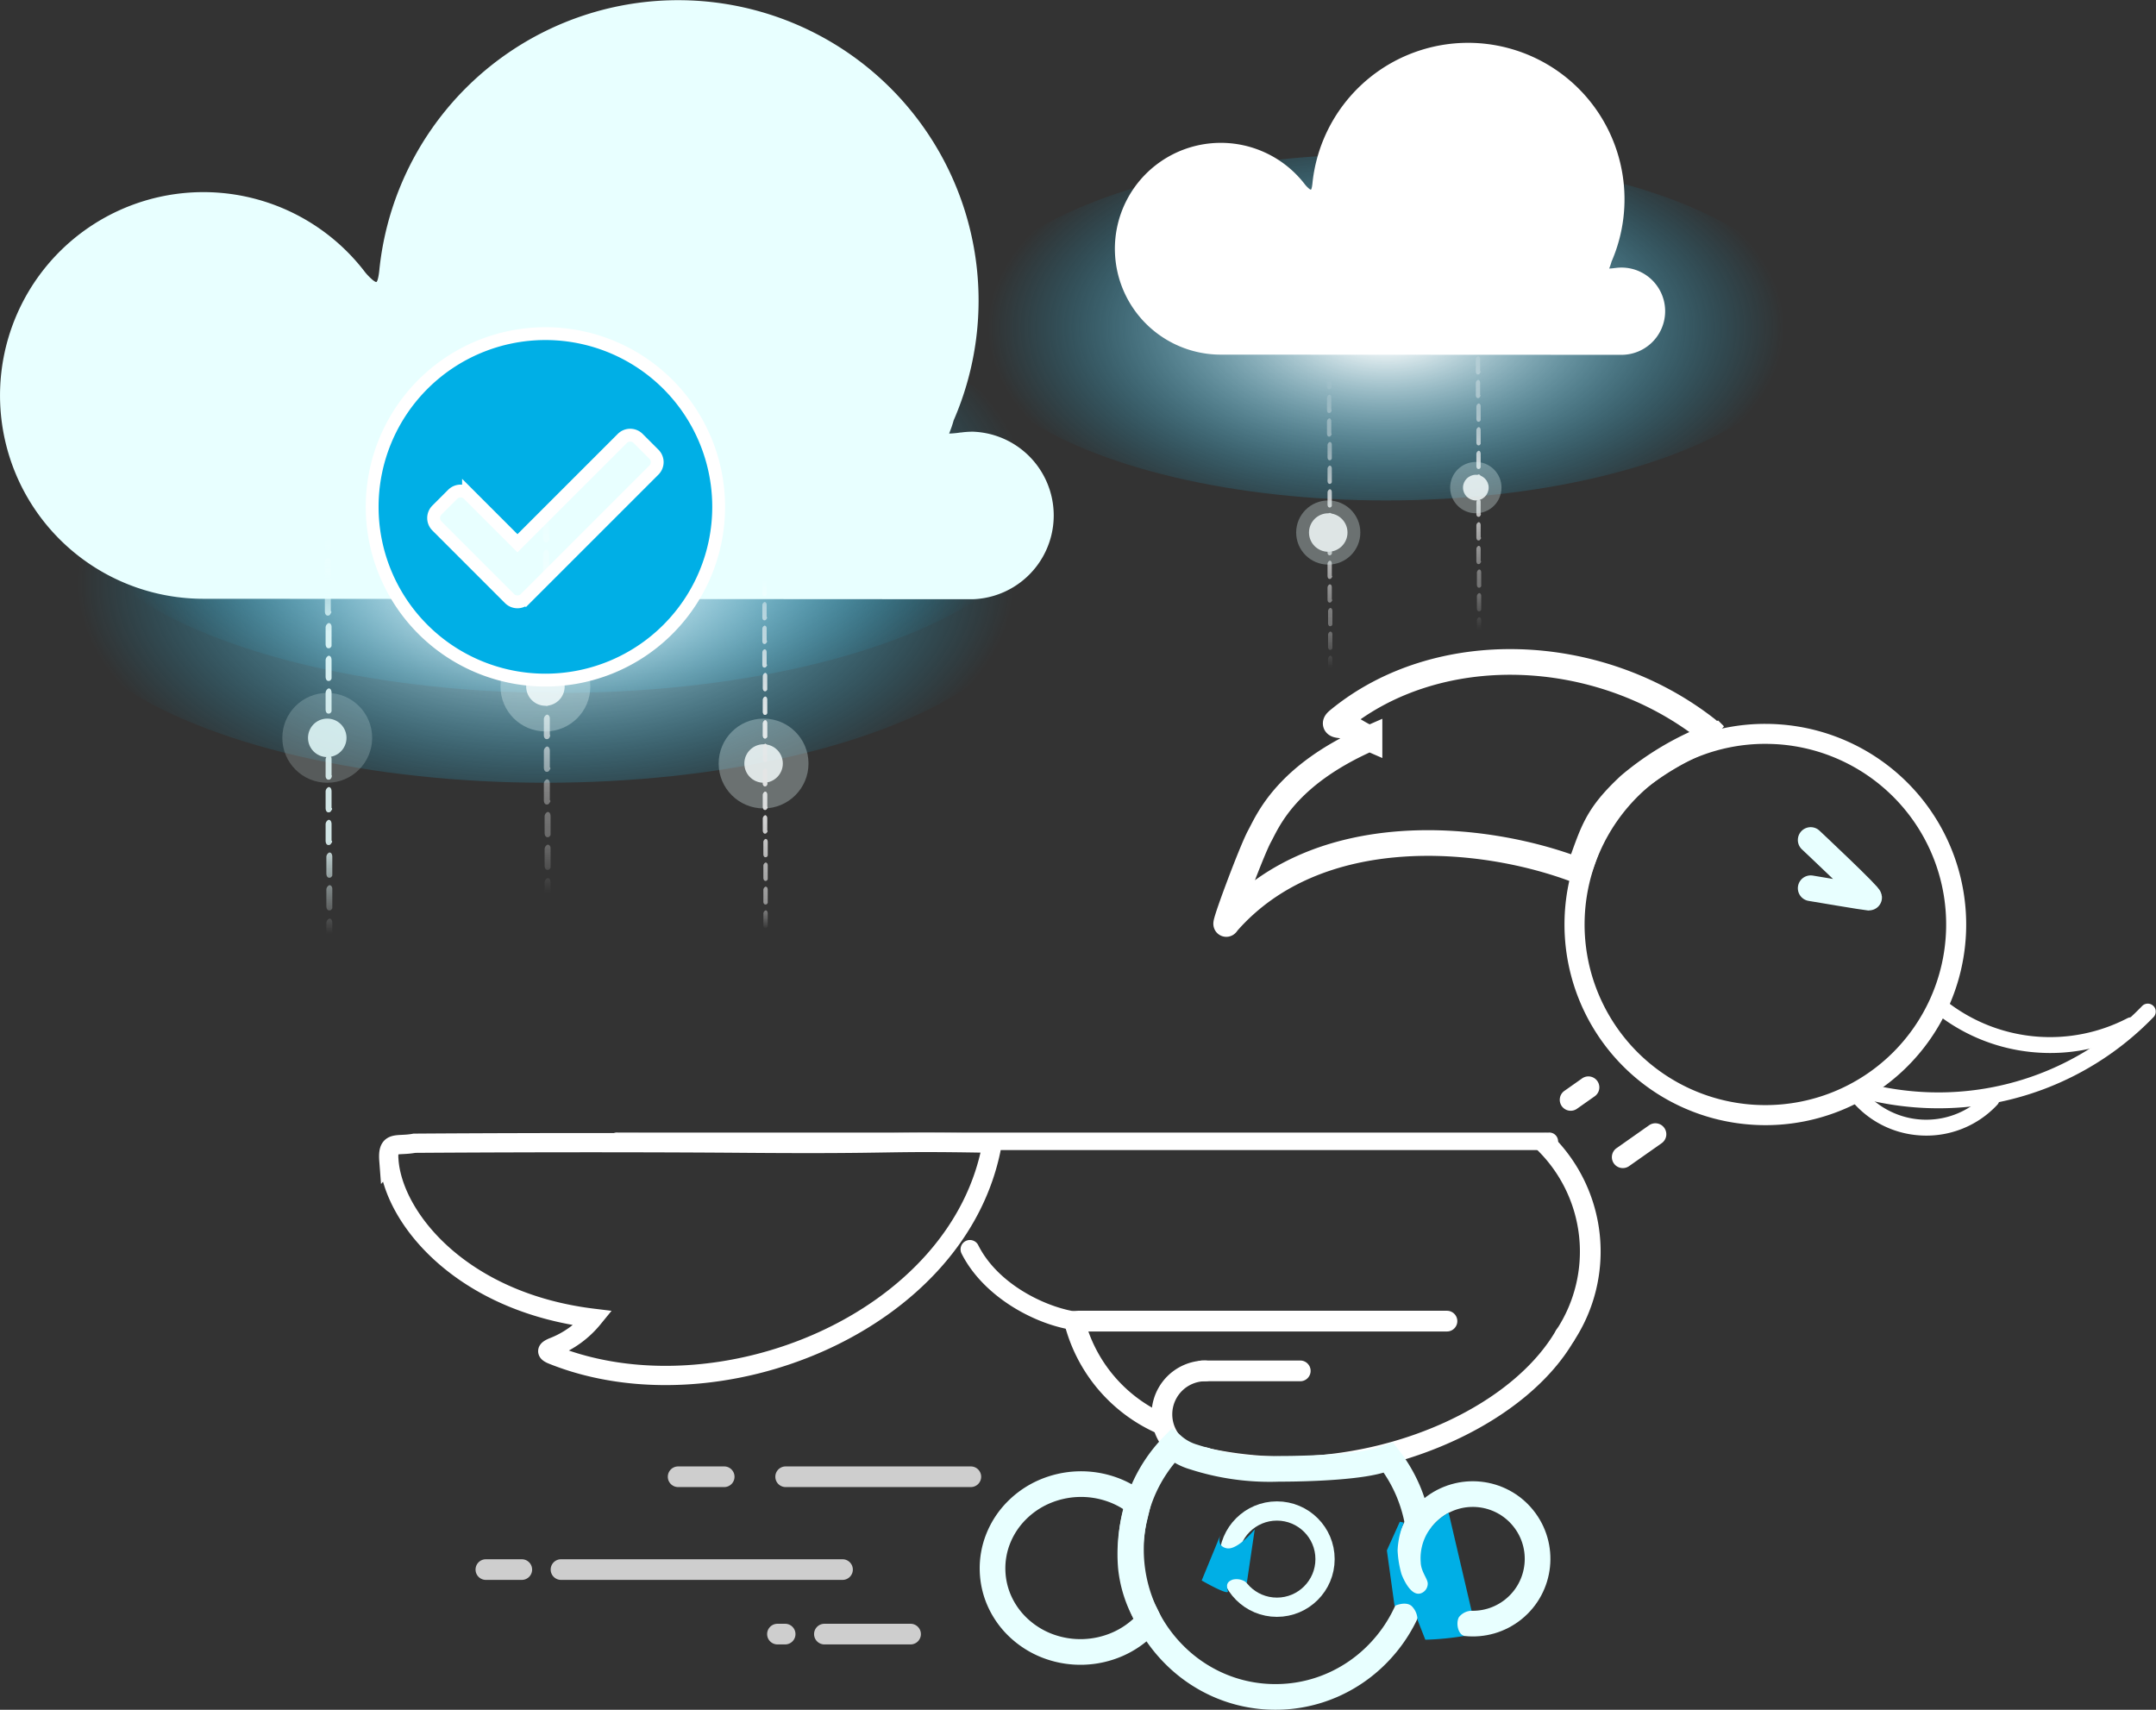 <svg xmlns="http://www.w3.org/2000/svg" width="168" height="133.238"><rect width="100%" height="100%" fill="#333333" stroke="none"/><defs><radialGradient id="a" cx=".5" cy=".5" r=".472" gradientTransform="matrix(1 0 0 1.287 0 -.143)" gradientUnits="objectBoundingBox"><stop offset="0" stop-color="#fff"/><stop offset=".131" stop-color="#eefafd" stop-opacity=".933"/><stop offset="1" stop-color="#00afe6" stop-opacity="0"/></radialGradient><radialGradient id="b" cx=".502" cy=".5" r=".33" gradientTransform="matrix(85.203 0 0 1.072 -42.299 -.034)" gradientUnits="objectBoundingBox"><stop offset="0" stop-color="#e8ffff"/><stop offset=".435" stop-color="#e8ffff"/><stop offset=".632" stop-color="#e8ffff" stop-opacity=".49"/><stop offset=".828" stop-color="#fff" stop-opacity="0"/><stop offset="1" stop-color="#fff" stop-opacity="0"/></radialGradient><radialGradient id="c" cx=".502" cy=".5" r=".33" gradientTransform="matrix(85.203 0 0 1.072 -42.299 -.034)" gradientUnits="objectBoundingBox"><stop offset="0" stop-color="#fff"/><stop offset=".435" stop-color="#fff" stop-opacity=".451"/><stop offset=".632" stop-color="#fff" stop-opacity=".329"/><stop offset=".828" stop-color="#fff" stop-opacity="0"/><stop offset="1" stop-color="#fff" stop-opacity="0"/></radialGradient><radialGradient id="d" cx=".502" cy=".5" r=".33" gradientTransform="matrix(85.203 0 0 1.072 -42.299 -.034)" gradientUnits="objectBoundingBox"><stop offset="0" stop-color="#fff"/><stop offset=".632" stop-color="#fff" stop-opacity=".451"/><stop offset=".849" stop-color="#fff" stop-opacity=".329"/><stop offset="1" stop-color="#fff" stop-opacity="0"/></radialGradient></defs><g transform="translate(-435 -1398.001)"><g opacity=".76" fill="#fff"><path d="M500.651 1521.12h-21.936a.804.804 0 110-1.608h21.936a.804.804 0 110 1.608zM475.66 1521.12h-2.8a.804.804 0 010-1.608h2.8a.804.804 0 110 1.608z"/></g><ellipse cx="38.5" cy="15.5" rx="38.5" ry="15.5" transform="translate(440 1421)" fill="url(#a)"/><g opacity=".76" fill="#fff"><path d="M510.65 1513.886h-14.43a.804.804 0 110-1.608h14.43a.804.804 0 110 1.608zM491.431 1513.886h-3.589a.804.804 0 110-1.608h3.589a.804.804 0 110 1.608z"/></g><g opacity=".76" fill="#fff"><path d="M505.954 1526.148h-6.715a.804.804 0 110-1.608h6.715a.804.804 0 110 1.608zM496.181 1526.148h-.6a.804.804 0 110-1.608h.6a.804.804 0 110 1.608z"/></g><path d="M528.926 1512.413a4.194 4.194 0 010-8.388.807.807 0 110 1.614 2.58 2.58 0 000 5.16.807.807 0 010 1.614zM519.1 1501.7h-.074c-3.1-.315-7.347-2.531-9.1-6.014a.727.727 0 011.3-.652c1.61 3.208 5.615 4.984 7.944 5.221a.726.726 0 01-.073 1.449zM556.956 1502.881a.807.807 0 01-.673-1.252 11.086 11.086 0 00-1.419-13.935.808.808 0 111.142-1.142 12.7 12.7 0 011.624 15.966.808.808 0 01-.674.363z" fill="#fff"/><path d="M525.539 1509.791a.807.807 0 01-.32-.066 12.773 12.773 0 01-7.282-8.576.808.808 0 011.567-.391 11.147 11.147 0 006.356 7.485.807.807 0 01-.321 1.548zM535.292 1513.124a30.547 30.547 0 01-7.992-1.058.808.808 0 01.422-1.559 28.917 28.917 0 007.569 1c8.833 0 17.646-4.135 20.956-9.831a.809.809 0 111.4.811c-3.584 6.165-12.984 10.637-22.355 10.637zM555.666 1487.623h-72.533a.684.684 0 110-1.363h72.533a.684.684 0 110 1.363z" fill="#fff"/><path d="M547.75 1501.761h-28.732a.807.807 0 110-1.614h28.732a.807.807 0 110 1.614zM536.319 1505.639h-7.653a.807.807 0 110-1.614h7.653a.807.807 0 010 1.614zM561.454 1489.028a.852.852 0 01-.84-1 .844.844 0 01.349-.551l2.535-1.784a.85.85 0 011.189.206.852.852 0 01-.206 1.189l-2.535 1.784a.856.856 0 01-.492.156zM557.393 1484.561a.853.853 0 01-.84-1 .842.842 0 01.349-.551l1.356-.955a.853.853 0 11.982 1.394l-1.357.955a.855.855 0 01-.49.157zM572.576 1485.683q-.523 0-1.048-.035a15.635 15.635 0 011.017-31.237c.346 0 .7.011 1.045.035a15.635 15.635 0 01-1.014 31.237zm-.024-29.715a14.076 14.076 0 00-.92 28.122c.316.02.628.03.939.03a14.076 14.076 0 00.92-28.122 17.45 17.45 0 00-.939-.03z" fill="#fff"/><path d="M584.497 1486.473a7.537 7.537 0 01-5.142-2.606.619.619 0 01.937-.808 6.346 6.346 0 009.453.173.62.62 0 01.906.844 7.547 7.547 0 01-6.154 2.397zM593.617 1480.014a14.26 14.26 0 01-7.436-2.8.62.62 0 11.743-.991 13.069 13.069 0 0013.847 1.126.62.62 0 01.573 1.1 14.261 14.261 0 01-7.727 1.565z" fill="#fff"/><path d="M584.178 1484.293a23.64 23.64 0 01-3.8-.617.619.619 0 11.3-1.2 22.368 22.368 0 003.6.584 22.075 22.075 0 0017.66-6.681.62.62 0 01.89.861 23.309 23.309 0 01-18.65 7.053z" fill="#fff"/><path d="M576.092 1463.46s4.805 4.511 4.544 4.497-4.544-.738-4.544-.738" fill="none" stroke="#e8ffff" stroke-linecap="round" stroke-width="2"/><path d="M541.714 1455.547c-1.131-.492-1.348-.88-2.292-1.026-.391-.035-.46-.142-.133-.409 7.7-6.344 20.148-5.915 28.608.627.02.039.732.569.732.569a22.33 22.33 0 00-6.658 3.887c-2.63 2.451-2.832 3.6-3.951 6.663-7.494-2.893-20.337-4.022-27.393 4.054-.552.955 1.88-5.585 2.518-6.746s2.015-4.737 8.569-7.62z" fill="none" stroke="#fff" stroke-width="2"/><g><path d="M465.304 1488.43c.336 4.484 5.628 11.047 15.908 12.301a7.5 7.5 0 01-3.131 2.263c-.5.216-.552.37-.02.583 12.837 5.15 31.79-2.492 34.254-16.488-9.063-.171-6.87.098-19.323 0s-25.702.003-25.702.003c-1.38.26-2.11-.259-1.988 1.34z" fill="none" stroke="#fff" stroke-width="1.5"/></g><g transform="translate(512.111 1510.662)"><path d="M22.276 19.577a11 11 0 01-4.383-.9 11.218 11.218 0 01-3.578-2.464 11.473 11.473 0 01-2.416-3.651 11.739 11.739 0 010-8.941A11.477 11.477 0 0114.284 0a4.272 4.272 0 001.615.879 19.206 19.206 0 006.639.923c2.91 0 6.565-.194 8.1-.737l.432-.153a11.486 11.486 0 011.585 2.709 11.732 11.732 0 010 8.941 11.452 11.452 0 01-2.414 3.651 11.212 11.212 0 01-3.579 2.462 11 11 0 01-4.386.902z" fill="none" stroke="#e8ffff" stroke-linecap="round" stroke-width="2"/><g transform="translate(17.889 4.338)" fill="none" stroke="#e8ffff" stroke-linecap="round" stroke-linejoin="round" stroke-width="1.5"><circle cx="4.5" cy="4.5" r="4.5" stroke="none"/><circle cx="4.5" cy="4.5" r="3.75"/></g><path d="M17.987 6.956s-.361.861.487 1.037 2.188-1.479 2.188-1.479l-.616 4.169a1.292 1.292 0 00-1.1-.248c-.542.2-.472.5-.377.9s-2.042-.83-2.042-.83z" fill="#00afe6"/><path d="M.233 9.775A6.23 6.23 0 01.685 7.21a6.497 6.497 0 011.4-2.13 6.886 6.886 0 012.134-1.475 7.221 7.221 0 015.348-.187 6.908 6.908 0 011.985 1.111c-.104.461-.199.86-.28 1.187a12.312 12.312 0 00-.264 3.742 9.505 9.505 0 001.138 3.64c.108.218.196.407.267.573-.096.11-.192.217-.289.316a6.86 6.86 0 01-2.134 1.475 7.221 7.221 0 01-5.348.188 6.86 6.86 0 01-2.233-1.322 6.497 6.497 0 01-1.546-2.023 6.23 6.23 0 01-.63-2.531z" fill="none" stroke="#e8ffff" stroke-linecap="round" stroke-width="1.999"/><g transform="rotate(-39 25.762 -37.194)" fill="none" stroke="#e8ffff" stroke-linecap="round" stroke-linejoin="round" stroke-width="2"><circle cx="6.047" cy="6.047" stroke="none" r="6.047"/><circle cx="6.047" cy="6.047" r="5.047"/></g><ellipse cx="38.5" cy="15.5" rx="38.5" ry="15.5" transform="translate(-73.111 -82.662)" fill="url(#a)"/><path d="M32.092 9.994s.682 1.914 1.596 1.476a.8.8 0 00.454-.725c0-.374-.528-.928-.548-1.66a3.922 3.922 0 01.551-2.339 4.428 4.428 0 011.626-1.523l1.785 7.64a1.3 1.3 0 00-.983.497c-.262.47-.064 1.37.427 1.462a22.058 22.058 0 01-3.047.298l-.61-1.558a1.52 1.52 0 00-.467-1.075c-.477-.398-1.32 0-1.32 0l-.599-4.328 1.009-2.232.313.068a6.234 6.234 0 00-.486 2.167 8.027 8.027 0 00.299 1.832z" fill="#00afe6"/><ellipse cx="33" cy="13.5" rx="33" ry="13.5" transform="translate(-2.111 -100.662)" fill="url(#a)"/></g><path d="M450.866 1444.663a15.845 15.845 0 1112.593-25.437c.118.156.672.752.868.753.054.007-.054.007 0 0 .135-.068.222-.782.242-1.037a23.408 23.408 0 1144.7 11.913c-.083.193-.711.847-.627.932a6.335 6.335 0 001.188-.081h.057a6.63 6.63 0 01.918-.064 6.532 6.532 0 010 13.056zm56.55-10.3l-1.148-1.15c5.173-7.848 2.834-.384 1.148 1.147z" fill="#e8ffff"/><g transform="translate(457.267 1428.711)" opacity=".87"><path d="M1337.779 262.552c-.058.116-.116.174-.232.174-.174 0-.231-.174-.231-.289v-1.274a.391.391 0 01.231-.347c.174 0 .232.174.232.289v1.274a.109.109 0 010 .173zm0-2.547c-.058.116-.116.174-.232.174-.174 0-.231-.174-.231-.289v-1.274a.391.391 0 01.231-.347c.174 0 .232.174.232.289v1.273a.109.109 0 010 .169zm0-2.547c-.058.116-.116.174-.232.174-.174 0-.231-.174-.231-.347v-1.275a.391.391 0 01.231-.347c.174 0 .232.174.232.347v1.274c.058.058 0 .116 0 .173zm0-2.6c-.058.116-.116.174-.232.174-.174 0-.231-.174-.231-.289v-1.274a.391.391 0 01.231-.347c.174 0 .232.174.232.347v1.389zm0-2.547c-.058.116-.116.174-.232.174-.174 0-.231-.174-.231-.289v-1.274a.391.391 0 01.231-.347c.174 0 .232.174.232.347v1.389zm0-2.547c-.058.116-.116.174-.232.174-.174 0-.231-.174-.231-.347v-1.273a.391.391 0 01.231-.347c.174 0 .232.174.232.289v1.505zm0-2.547c-.058.116-.116.174-.232.174-.174 0-.231-.174-.231-.347v-1.274a.391.391 0 01.231-.347c.174 0 .232.174.232.347v1.447zm-.058-2.547c-.058.116-.116.174-.232.174-.174 0-.232-.174-.232-.347v-1.274a.391.391 0 01.232-.347c.174 0 .232.174.232.347v1.274a.108.108 0 010 .174zm0-2.547c-.058.116-.116.174-.232.174-.174 0-.232-.174-.232-.347v-1.28a.391.391 0 01.232-.347c.174 0 .232.174.232.347v1.274a.108.108 0 010 .174zm0-2.547c-.058.116-.116.174-.232.174-.174 0-.232-.174-.232-.289v-1.274a.391.391 0 01.232-.347c.174 0 .232.174.232.289v1.271c.058.058 0 .116 0 .174zm0-2.6c-.058.116-.116.174-.232.174-.174 0-.232-.174-.232-.347v-1.274a.391.391 0 01.232-.347c.174 0 .232.174.232.289v1.274c.058.174 0 .232 0 .232zm0-2.547c-.058.116-.116.174-.232.174-.174 0-.232-.174-.232-.347v-1.274a.391.391 0 01.232-.347c.174 0 .232.174.232.347v1.447zm0-2.547c-.058.116-.116.174-.232.174-.174 0-.232-.174-.232-.347v-1.273a.391.391 0 01.232-.347c.174 0 .232.174.232.347v1.447zm0-2.547c-.058.116-.116.174-.232.174-.174 0-.232-.174-.232-.347v-1.274a.391.391 0 01.232-.347c.174 0 .232.174.232.289v1.505zm-.058-2.547c-.058.116-.116.174-.232.174-.174 0-.232-.174-.232-.347v-1.285a.391.391 0 01.232-.347c.174 0 .232.174.232.347v1.27a.109.109 0 010 .174zm0-2.547c-.058.116-.116.174-.232.174-.174 0-.232-.174-.232-.347v-1.273a.391.391 0 01.232-.347c.174 0 .232.174.232.289V224c.058.116.058.174 0 .232zm0-2.547c-.058.116-.116.174-.232.174-.174 0-.232-.174-.232-.347v-1.274a.391.391 0 01.232-.347c.174 0 .232.174.232.289v1.274c.058.116.058.174 0 .232zm0-2.6c-.058.116-.116.174-.232.174-.174 0-.232-.174-.232-.347v-1.273a.391.391 0 01.232-.347c.174 0 .232.174.232.289v1.274c.058.174 0 .232 0 .232zm0-2.547c-.058.116-.116.174-.232.174-.174 0-.232-.174-.232-.347V215.1a.391.391 0 01.232-.347c.174 0 .232.174.232.347v1.447zm0-2.547c-.058.116-.116.174-.232.174-.174 0-.232-.174-.232-.289v-1.274a.391.391 0 01.232-.347c.174 0 .232.174.232.289V214zm0-2.547c-.058.116-.116.174-.232.174-.174 0-.232-.174-.232-.289v-1.274a.391.391 0 01.232-.347c.174 0 .232.174.232.347v1.389z" transform="translate(-1334.152 -209.7)" fill="url(#b)"/><circle cx="1.5" cy="1.5" r="1.5" transform="translate(1.733 25.289)" fill="#e8ffff"/><circle cx="3.5" cy="3.5" r="3.5" transform="translate(-.267 23.289)" fill="#e8ffff" opacity=".23"/></g><g transform="translate(474.725 1425.552)" opacity=".87"><path d="M1337.779 262.552c-.058.116-.116.174-.232.174-.174 0-.231-.174-.231-.289v-1.274a.391.391 0 01.231-.347c.174 0 .232.174.232.289v1.274a.109.109 0 010 .173zm0-2.547c-.058.116-.116.174-.232.174-.174 0-.231-.174-.231-.289v-1.274a.391.391 0 01.231-.347c.174 0 .232.174.232.289v1.273a.109.109 0 010 .169zm0-2.547c-.058.116-.116.174-.232.174-.174 0-.231-.174-.231-.347v-1.275a.391.391 0 01.231-.347c.174 0 .232.174.232.347v1.274c.058.058 0 .116 0 .173zm0-2.6c-.058.116-.116.174-.232.174-.174 0-.231-.174-.231-.289v-1.274a.391.391 0 01.231-.347c.174 0 .232.174.232.347v1.389zm0-2.547c-.058.116-.116.174-.232.174-.174 0-.231-.174-.231-.289v-1.274a.391.391 0 01.231-.347c.174 0 .232.174.232.347v1.389zm0-2.547c-.058.116-.116.174-.232.174-.174 0-.231-.174-.231-.347v-1.273a.391.391 0 01.231-.347c.174 0 .232.174.232.289v1.505zm0-2.547c-.058.116-.116.174-.232.174-.174 0-.231-.174-.231-.347v-1.274a.391.391 0 01.231-.347c.174 0 .232.174.232.347v1.447zm-.058-2.547c-.058.116-.116.174-.232.174-.174 0-.232-.174-.232-.347v-1.274a.391.391 0 01.232-.347c.174 0 .232.174.232.347v1.274a.108.108 0 010 .174zm0-2.547c-.058.116-.116.174-.232.174-.174 0-.232-.174-.232-.347v-1.28a.391.391 0 01.232-.347c.174 0 .232.174.232.347v1.274a.108.108 0 010 .174zm0-2.547c-.058.116-.116.174-.232.174-.174 0-.232-.174-.232-.289v-1.274a.391.391 0 01.232-.347c.174 0 .232.174.232.289v1.271c.058.058 0 .116 0 .174zm0-2.6c-.058.116-.116.174-.232.174-.174 0-.232-.174-.232-.347v-1.274a.391.391 0 01.232-.347c.174 0 .232.174.232.289v1.274c.058.174 0 .232 0 .232zm0-2.547c-.058.116-.116.174-.232.174-.174 0-.232-.174-.232-.347v-1.274a.391.391 0 01.232-.347c.174 0 .232.174.232.347v1.447zm0-2.547c-.058.116-.116.174-.232.174-.174 0-.232-.174-.232-.347v-1.273a.391.391 0 01.232-.347c.174 0 .232.174.232.347v1.447zm0-2.547c-.058.116-.116.174-.232.174-.174 0-.232-.174-.232-.347v-1.274a.391.391 0 01.232-.347c.174 0 .232.174.232.289v1.505zm-.058-2.547c-.058.116-.116.174-.232.174-.174 0-.232-.174-.232-.347v-1.285a.391.391 0 01.232-.347c.174 0 .232.174.232.347v1.27a.109.109 0 010 .174zm0-2.547c-.058.116-.116.174-.232.174-.174 0-.232-.174-.232-.347v-1.273a.391.391 0 01.232-.347c.174 0 .232.174.232.289V224c.058.116.058.174 0 .232zm0-2.547c-.058.116-.116.174-.232.174-.174 0-.232-.174-.232-.347v-1.274a.391.391 0 01.232-.347c.174 0 .232.174.232.289v1.274c.058.116.058.174 0 .232zm0-2.6c-.058.116-.116.174-.232.174-.174 0-.232-.174-.232-.347v-1.273a.391.391 0 01.232-.347c.174 0 .232.174.232.289v1.274c.058.174 0 .232 0 .232zm0-2.547c-.058.116-.116.174-.232.174-.174 0-.232-.174-.232-.347V215.1a.391.391 0 01.232-.347c.174 0 .232.174.232.347v1.447zm0-2.547c-.058.116-.116.174-.232.174-.174 0-.232-.174-.232-.289v-1.274a.391.391 0 01.232-.347c.174 0 .232.174.232.289V214zm0-2.547c-.058.116-.116.174-.232.174-.174 0-.232-.174-.232-.289v-1.274a.391.391 0 01.232-.347c.174 0 .232.174.232.347v1.389z" transform="translate(-1334.603 -209.7)" opacity=".87" fill="url(#c)"/><circle cx="1.5" cy="1.5" r="1.5" transform="translate(1.275 24.448)" fill="#fff"/><circle cx="3.5" cy="3.5" r="3.5" transform="translate(-.725 22.448)" fill="#e8ffff" opacity=".35"/></g><path d="M530.136 1425.637a8.252 8.252 0 116.559-13.247c.061.081.35.392.452.392.028 0-.028 0 0 0 .071-.035.116-.407.126-.54a12.19 12.19 0 1123.278 6.2c-.043.1-.37.441-.326.485a3.3 3.3 0 00.619-.042h.03a3.453 3.453 0 01.478-.033 3.4 3.4 0 010 6.8zm29.45-5.365l-.6-.6c2.696-4.084 1.478-.193.6.6z" fill="#fff"/><g transform="translate(492.725 1437.552)" opacity=".87"><path d="M1337.619 247.918c-.042.084-.084.126-.168.126-.126 0-.167-.126-.167-.209v-.921a.282.282 0 01.167-.251c.126 0 .168.126.168.209v.921a.079.079 0 010 .125zm0-1.842c-.042.084-.084.126-.168.126-.126 0-.167-.126-.167-.209v-.921a.283.283 0 01.167-.251c.126 0 .168.126.168.209v.921a.079.079 0 010 .125zm0-1.842c-.042.084-.084.126-.168.126-.126 0-.167-.126-.167-.251v-.921a.283.283 0 01.167-.251c.126 0 .168.126.168.251v.921c.042.041 0 .083 0 .125zm0-1.884c-.042.084-.084.126-.168.126-.126 0-.167-.126-.167-.209v-.921a.283.283 0 01.167-.251c.126 0 .168.126.168.251v1zm0-1.842c-.042.084-.084.126-.168.126-.126 0-.167-.126-.167-.209v-.925a.283.283 0 01.167-.251c.126 0 .168.126.168.251v1zm0-1.842c-.042.084-.084.126-.168.126-.126 0-.167-.126-.167-.251v-.921a.283.283 0 01.167-.251c.126 0 .168.126.168.209v1.088zm0-1.842c-.042.084-.084.126-.168.126-.126 0-.167-.126-.167-.251v-.921a.283.283 0 01.167-.251c.126 0 .168.126.168.251v1.046zm-.042-1.842c-.042.084-.084.126-.167.126-.126 0-.168-.126-.168-.251v-.921a.283.283 0 01.168-.251c.126 0 .167.126.167.251v.921a.078.078 0 010 .126zm0-1.842c-.042.084-.084.126-.167.126-.126 0-.168-.126-.168-.251v-.921a.283.283 0 01.168-.251c.126 0 .167.126.167.251v.921a.078.078 0 010 .126zm0-1.842c-.042.084-.084.126-.167.126-.126 0-.168-.126-.168-.209v-.921a.283.283 0 01.168-.251c.126 0 .167.126.167.209v.921c.042.042 0 .084 0 .126zm0-1.884c-.042.084-.084.126-.167.126-.126 0-.168-.126-.168-.251v-.921a.283.283 0 01.168-.251c.126 0 .167.126.167.209v.921c.042.126 0 .167 0 .167zm0-1.842c-.042.084-.084.126-.167.126-.126 0-.168-.126-.168-.251v-.921a.283.283 0 01.168-.251c.126 0 .167.126.167.251v1.046zm0-1.842c-.042.084-.084.126-.167.126-.126 0-.168-.126-.168-.251v-.921a.283.283 0 01.168-.251c.126 0 .167.126.167.251v1.046zm0-1.842c-.042.084-.084.126-.167.126-.126 0-.168-.126-.168-.251v-.921a.283.283 0 01.168-.251c.126 0 .167.126.167.209v1.088zm-.042-1.842c-.042.084-.084.126-.168.126-.126 0-.167-.126-.167-.251V221a.283.283 0 01.167-.251c.125 0 .168.126.168.251v.921a.079.079 0 010 .126zm0-1.842c-.042.084-.084.126-.168.126-.126 0-.167-.126-.167-.251v-.921a.283.283 0 01.167-.251c.125 0 .168.126.168.209v.921c.042.084.042.126 0 .167zm0-1.842c-.042.084-.084.126-.168.126-.126 0-.167-.126-.167-.251v-.921a.283.283 0 01.167-.251c.125 0 .168.126.168.209v.921c.042.084.042.126 0 .167zm0-1.884c-.042.084-.084.126-.168.126-.126 0-.167-.126-.167-.251v-.921a.283.283 0 01.167-.251c.125 0 .168.126.168.209v.921c.042.126 0 .167 0 .167zm0-1.842c-.042.084-.084.126-.168.126-.126 0-.167-.126-.167-.251v-.921a.283.283 0 01.167-.251c.125 0 .168.126.168.251v1.046zm0-1.842c-.042.084-.084.126-.168.126-.126 0-.167-.126-.167-.209v-.921a.283.283 0 01.167-.251c.125 0 .168.126.168.209v1.052zm0-1.842c-.042.084-.084.126-.168.126-.126 0-.167-.126-.167-.209v-.921a.283.283 0 01.167-.251c.125 0 .168.126.168.251v1z" transform="translate(-1335.523 -209.7)" fill="url(#d)"/><circle cx="1.5" cy="1.5" r="1.5" transform="translate(.275 18.448)" fill="#fff"/><circle cx="3.5" cy="3.5" r="3.5" transform="translate(-1.725 16.448)" fill="#e8ffff" opacity=".35"/><path d="M1337.619 247.918c-.042.084-.084.126-.168.126-.126 0-.167-.126-.167-.209v-.921a.282.282 0 01.167-.251c.126 0 .168.126.168.209v.921a.079.079 0 010 .125zm0-1.842c-.042.084-.084.126-.168.126-.126 0-.167-.126-.167-.209v-.921a.283.283 0 01.167-.251c.126 0 .168.126.168.209v.921a.079.079 0 010 .125zm0-1.842c-.042.084-.084.126-.168.126-.126 0-.167-.126-.167-.251v-.921a.283.283 0 01.167-.251c.126 0 .168.126.168.251v.921c.042.041 0 .083 0 .125zm0-1.884c-.042.084-.084.126-.168.126-.126 0-.167-.126-.167-.209v-.921a.283.283 0 01.167-.251c.126 0 .168.126.168.251v1zm0-1.842c-.042.084-.084.126-.168.126-.126 0-.167-.126-.167-.209v-.925a.283.283 0 01.167-.251c.126 0 .168.126.168.251v1zm0-1.842c-.042.084-.084.126-.168.126-.126 0-.167-.126-.167-.251v-.921a.283.283 0 01.167-.251c.126 0 .168.126.168.209v1.088zm0-1.842c-.042.084-.084.126-.168.126-.126 0-.167-.126-.167-.251v-.921a.283.283 0 01.167-.251c.126 0 .168.126.168.251v1.046zm-.042-1.842c-.042.084-.084.126-.167.126-.126 0-.168-.126-.168-.251v-.921a.283.283 0 01.168-.251c.126 0 .167.126.167.251v.921a.078.078 0 010 .126zm0-1.842c-.042.084-.084.126-.167.126-.126 0-.168-.126-.168-.251v-.921a.283.283 0 01.168-.251c.126 0 .167.126.167.251v.921a.078.078 0 010 .126zm0-1.842c-.042.084-.084.126-.167.126-.126 0-.168-.126-.168-.209v-.921a.283.283 0 01.168-.251c.126 0 .167.126.167.209v.921c.042.042 0 .084 0 .126zm0-1.884c-.042.084-.084.126-.167.126-.126 0-.168-.126-.168-.251v-.921a.283.283 0 01.168-.251c.126 0 .167.126.167.209v.921c.042.126 0 .167 0 .167zm0-1.842c-.042.084-.084.126-.167.126-.126 0-.168-.126-.168-.251v-.921a.283.283 0 01.168-.251c.126 0 .167.126.167.251v1.046zm0-1.842c-.042.084-.084.126-.167.126-.126 0-.168-.126-.168-.251v-.921a.283.283 0 01.168-.251c.126 0 .167.126.167.251v1.046zm0-1.842c-.042.084-.084.126-.167.126-.126 0-.168-.126-.168-.251v-.921a.283.283 0 01.168-.251c.126 0 .167.126.167.209v1.088zm-.042-1.842c-.042.084-.084.126-.168.126-.126 0-.167-.126-.167-.251V221a.283.283 0 01.167-.251c.125 0 .168.126.168.251v.921a.079.079 0 010 .126zm0-1.842c-.042.084-.084.126-.168.126-.126 0-.167-.126-.167-.251v-.921a.283.283 0 01.167-.251c.125 0 .168.126.168.209v.921c.042.084.042.126 0 .167zm0-1.842c-.042.084-.084.126-.168.126-.126 0-.167-.126-.167-.251v-.921a.283.283 0 01.167-.251c.125 0 .168.126.168.209v.921c.042.084.042.126 0 .167zm0-1.884c-.042.084-.084.126-.168.126-.126 0-.167-.126-.167-.251v-.921a.283.283 0 01.167-.251c.125 0 .168.126.168.209v.921c.042.126 0 .167 0 .167zm0-1.842c-.042.084-.084.126-.168.126-.126 0-.167-.126-.167-.251v-.921a.283.283 0 01.167-.251c.125 0 .168.126.168.251v1.046zm0-1.842c-.042.084-.084.126-.168.126-.126 0-.167-.126-.167-.209v-.921a.283.283 0 01.167-.251c.125 0 .168.126.168.209v1.052zm0-1.842c-.042.084-.084.126-.168.126-.126 0-.167-.126-.167-.209v-.921a.283.283 0 01.167-.251c.125 0 .168.126.168.251v1z" transform="translate(-1335.523 -209.7)" fill="url(#d)"/></g><g transform="translate(536.725 1419.552)" opacity=".87"><path d="M1337.619 247.918c-.042.084-.084.126-.168.126-.126 0-.167-.126-.167-.209v-.921a.282.282 0 01.167-.251c.126 0 .168.126.168.209v.921a.079.079 0 010 .125zm0-1.842c-.042.084-.084.126-.168.126-.126 0-.167-.126-.167-.209v-.921a.283.283 0 01.167-.251c.126 0 .168.126.168.209v.921a.079.079 0 010 .125zm0-1.842c-.042.084-.084.126-.168.126-.126 0-.167-.126-.167-.251v-.921a.283.283 0 01.167-.251c.126 0 .168.126.168.251v.921c.042.041 0 .083 0 .125zm0-1.884c-.042.084-.084.126-.168.126-.126 0-.167-.126-.167-.209v-.921a.283.283 0 01.167-.251c.126 0 .168.126.168.251v1zm0-1.842c-.042.084-.084.126-.168.126-.126 0-.167-.126-.167-.209v-.925a.283.283 0 01.167-.251c.126 0 .168.126.168.251v1zm0-1.842c-.042.084-.084.126-.168.126-.126 0-.167-.126-.167-.251v-.921a.283.283 0 01.167-.251c.126 0 .168.126.168.209v1.088zm0-1.842c-.042.084-.084.126-.168.126-.126 0-.167-.126-.167-.251v-.921a.283.283 0 01.167-.251c.126 0 .168.126.168.251v1.046zm-.042-1.842c-.042.084-.084.126-.167.126-.126 0-.168-.126-.168-.251v-.921a.283.283 0 01.168-.251c.126 0 .167.126.167.251v.921a.078.078 0 010 .126zm0-1.842c-.042.084-.084.126-.167.126-.126 0-.168-.126-.168-.251v-.921a.283.283 0 01.168-.251c.126 0 .167.126.167.251v.921a.078.078 0 010 .126zm0-1.842c-.042.084-.084.126-.167.126-.126 0-.168-.126-.168-.209v-.921a.283.283 0 01.168-.251c.126 0 .167.126.167.209v.921c.042.042 0 .084 0 .126zm0-1.884c-.042.084-.084.126-.167.126-.126 0-.168-.126-.168-.251v-.921a.283.283 0 01.168-.251c.126 0 .167.126.167.209v.921c.042.126 0 .167 0 .167zm0-1.842c-.042.084-.084.126-.167.126-.126 0-.168-.126-.168-.251v-.921a.283.283 0 01.168-.251c.126 0 .167.126.167.251v1.046zm0-1.842c-.042.084-.084.126-.167.126-.126 0-.168-.126-.168-.251v-.921a.283.283 0 01.168-.251c.126 0 .167.126.167.251v1.046zm0-1.842c-.042.084-.084.126-.167.126-.126 0-.168-.126-.168-.251v-.921a.283.283 0 01.168-.251c.126 0 .167.126.167.209v1.088zm-.042-1.842c-.042.084-.084.126-.168.126-.126 0-.167-.126-.167-.251V221a.283.283 0 01.167-.251c.125 0 .168.126.168.251v.921a.079.079 0 010 .126zm0-1.842c-.042.084-.084.126-.168.126-.126 0-.167-.126-.167-.251v-.921a.283.283 0 01.167-.251c.125 0 .168.126.168.209v.921c.042.084.042.126 0 .167zm0-1.842c-.042.084-.084.126-.168.126-.126 0-.167-.126-.167-.251v-.921a.283.283 0 01.167-.251c.125 0 .168.126.168.209v.921c.042.084.042.126 0 .167zm0-1.884c-.042.084-.084.126-.168.126-.126 0-.167-.126-.167-.251v-.921a.283.283 0 01.167-.251c.125 0 .168.126.168.209v.921c.042.126 0 .167 0 .167zm0-1.842c-.042.084-.084.126-.168.126-.126 0-.167-.126-.167-.251v-.921a.283.283 0 01.167-.251c.125 0 .168.126.168.251v1.046zm0-1.842c-.042.084-.084.126-.168.126-.126 0-.167-.126-.167-.209v-.921a.283.283 0 01.167-.251c.125 0 .168.126.168.209v1.052zm0-1.842c-.042.084-.084.126-.168.126-.126 0-.167-.126-.167-.209v-.921a.283.283 0 01.167-.251c.125 0 .168.126.168.251v1z" transform="translate(-1335.523 -209.7)" fill="url(#c)"/><circle cx="1.5" cy="1.5" r="1.5" transform="translate(.275 18.448)" fill="#fff"/><circle cx="2.5" cy="2.5" r="2.5" transform="translate(-.725 17.448)" fill="#e8ffff" opacity=".35"/></g><g transform="translate(547.725 1416.552)" opacity=".87"><path d="M1337.619 247.918c-.042.084-.084.126-.168.126-.126 0-.167-.126-.167-.209v-.921a.282.282 0 01.167-.251c.126 0 .168.126.168.209v.921a.079.079 0 010 .125zm0-1.842c-.042.084-.084.126-.168.126-.126 0-.167-.126-.167-.209v-.921a.283.283 0 01.167-.251c.126 0 .168.126.168.209v.921a.079.079 0 010 .125zm0-1.842c-.042.084-.084.126-.168.126-.126 0-.167-.126-.167-.251v-.921a.283.283 0 01.167-.251c.126 0 .168.126.168.251v.921c.042.041 0 .083 0 .125zm0-1.884c-.042.084-.084.126-.168.126-.126 0-.167-.126-.167-.209v-.921a.283.283 0 01.167-.251c.126 0 .168.126.168.251v1zm0-1.842c-.042.084-.084.126-.168.126-.126 0-.167-.126-.167-.209v-.925a.283.283 0 01.167-.251c.126 0 .168.126.168.251v1zm0-1.842c-.042.084-.084.126-.168.126-.126 0-.167-.126-.167-.251v-.921a.283.283 0 01.167-.251c.126 0 .168.126.168.209v1.088zm0-1.842c-.042.084-.084.126-.168.126-.126 0-.167-.126-.167-.251v-.921a.283.283 0 01.167-.251c.126 0 .168.126.168.251v1.046zm-.042-1.842c-.042.084-.084.126-.167.126-.126 0-.168-.126-.168-.251v-.921a.283.283 0 01.168-.251c.126 0 .167.126.167.251v.921a.078.078 0 010 .126zm0-1.842c-.042.084-.084.126-.167.126-.126 0-.168-.126-.168-.251v-.921a.283.283 0 01.168-.251c.126 0 .167.126.167.251v.921a.078.078 0 010 .126zm0-1.842c-.042.084-.084.126-.167.126-.126 0-.168-.126-.168-.209v-.921a.283.283 0 01.168-.251c.126 0 .167.126.167.209v.921c.042.042 0 .084 0 .126zm0-1.884c-.042.084-.084.126-.167.126-.126 0-.168-.126-.168-.251v-.921a.283.283 0 01.168-.251c.126 0 .167.126.167.209v.921c.042.126 0 .167 0 .167zm0-1.842c-.042.084-.084.126-.167.126-.126 0-.168-.126-.168-.251v-.921a.283.283 0 01.168-.251c.126 0 .167.126.167.251v1.046zm0-1.842c-.042.084-.084.126-.167.126-.126 0-.168-.126-.168-.251v-.921a.283.283 0 01.168-.251c.126 0 .167.126.167.251v1.046zm0-1.842c-.042.084-.084.126-.167.126-.126 0-.168-.126-.168-.251v-.921a.283.283 0 01.168-.251c.126 0 .167.126.167.209v1.088zm-.042-1.842c-.042.084-.084.126-.168.126-.126 0-.167-.126-.167-.251V221a.283.283 0 01.167-.251c.125 0 .168.126.168.251v.921a.079.079 0 010 .126zm0-1.842c-.042.084-.084.126-.168.126-.126 0-.167-.126-.167-.251v-.921a.283.283 0 01.167-.251c.125 0 .168.126.168.209v.921c.042.084.042.126 0 .167zm0-1.842c-.042.084-.084.126-.168.126-.126 0-.167-.126-.167-.251v-.921a.283.283 0 01.167-.251c.125 0 .168.126.168.209v.921c.042.084.042.126 0 .167zm0-1.884c-.042.084-.084.126-.168.126-.126 0-.167-.126-.167-.251v-.921a.283.283 0 01.167-.251c.125 0 .168.126.168.209v.921c.042.126 0 .167 0 .167zm0-1.842c-.042.084-.084.126-.168.126-.126 0-.167-.126-.167-.251v-.921a.283.283 0 01.167-.251c.125 0 .168.126.168.251v1.046zm0-1.842c-.042.084-.084.126-.168.126-.126 0-.167-.126-.167-.209v-.921a.283.283 0 01.167-.251c.125 0 .168.126.168.209v1.052zm0-1.842c-.042.084-.084.126-.168.126-.126 0-.167-.126-.167-.209v-.921a.283.283 0 01.167-.251c.125 0 .168.126.168.251v1z" transform="translate(-1334.925 -209.7)" fill="url(#c)"/><circle cx="1" cy="1" r="1" transform="translate(1.275 18.448)" fill="#fff"/><circle cx="2" cy="2" r="2" transform="translate(.275 17.448)" fill="#e8ffff" opacity=".35"/></g><path d="M491 1437.5a13.5 13.5 0 11-13.5-13.5 13.5 13.5 0 0113.5 13.5zm-15.062 7.148l10.017-10.016a.871.871 0 000-1.232l-1.232-1.232a.871.871 0 00-1.232 0l-8.169 8.168-3.814-3.814a.871.871 0 00-1.232 0l-1.232 1.232a.871.871 0 000 1.232l5.661 5.661a.871.871 0 001.232 0z" fill="#00afe6" stroke="#fff"/></g></svg>